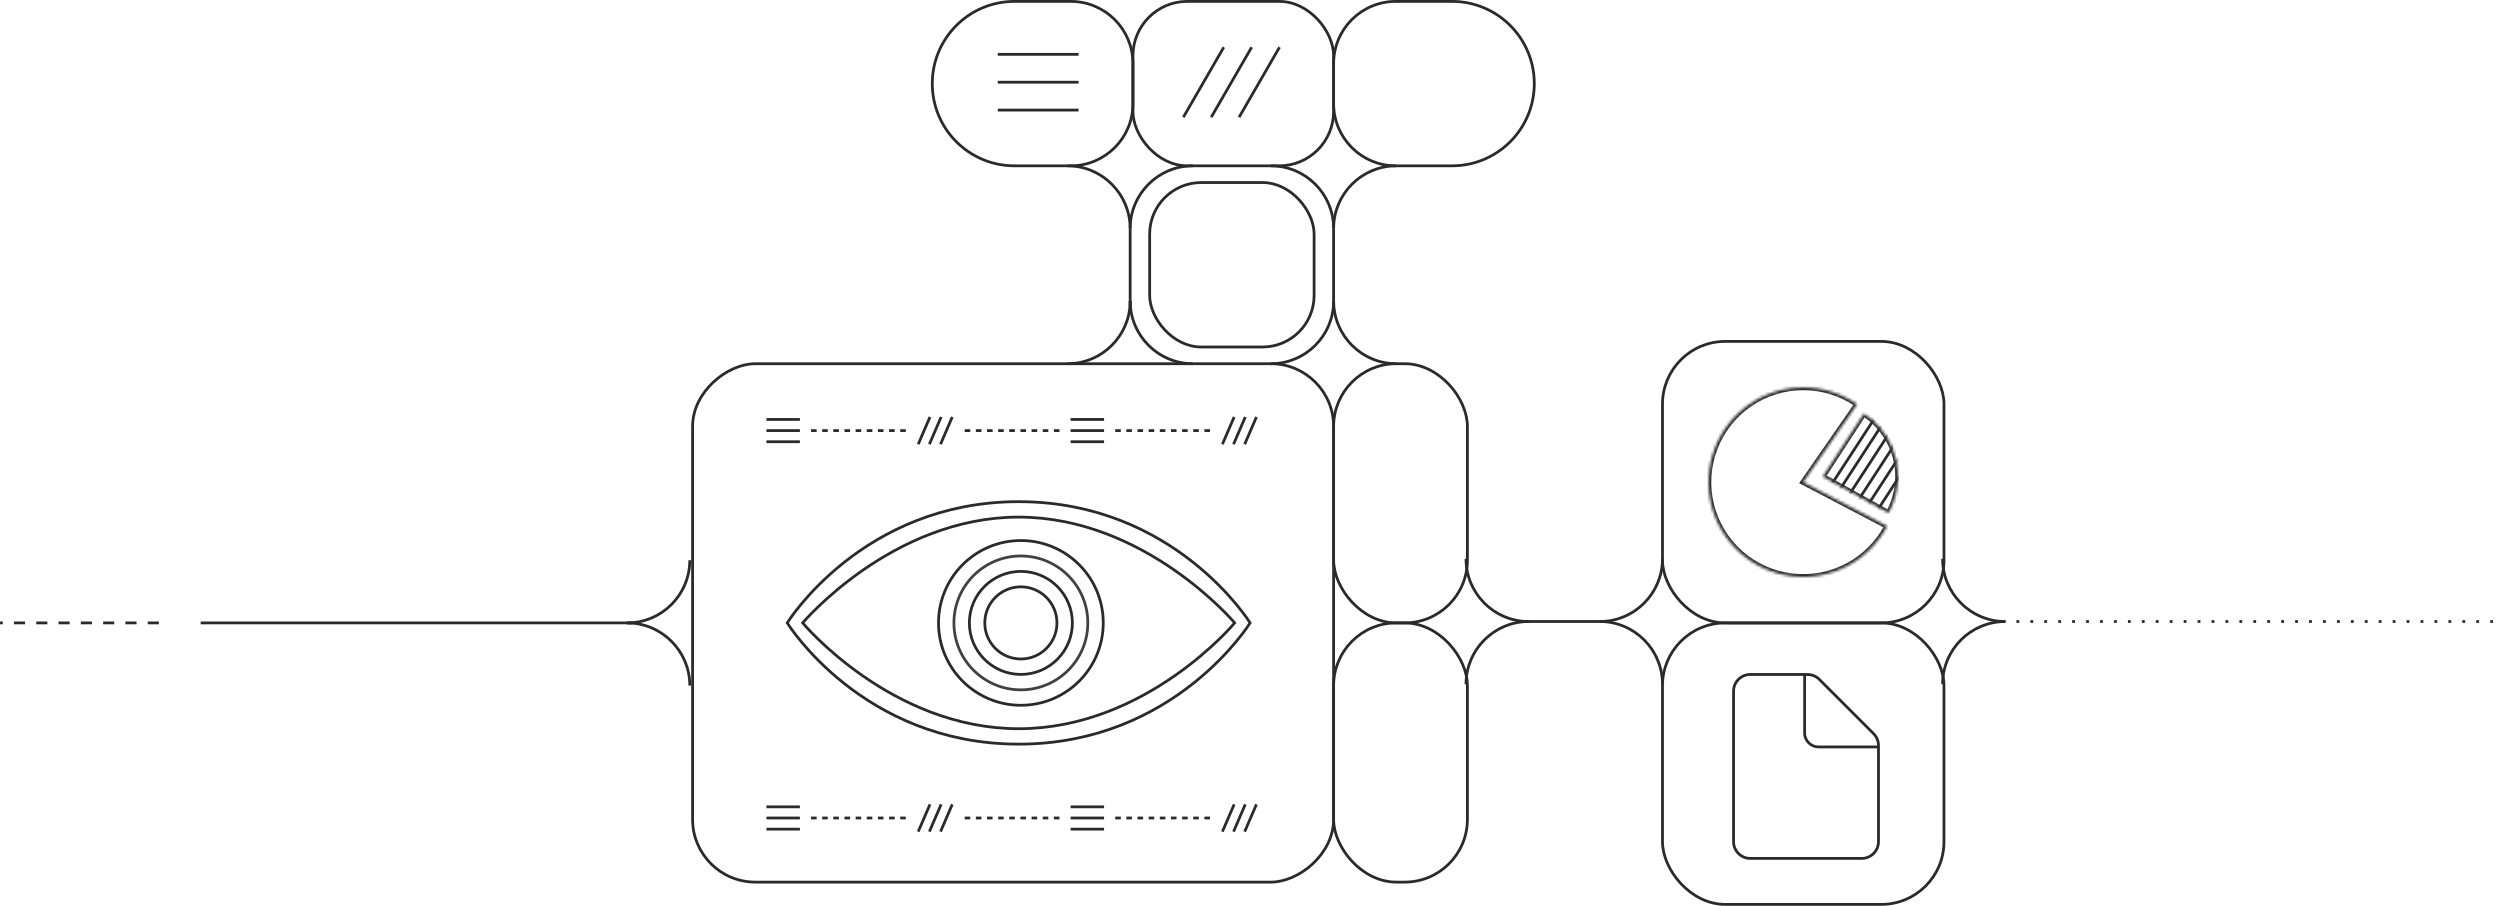 <svg width="897" height="325" viewBox="0 0 897 325" fill="none" xmlns="http://www.w3.org/2000/svg">
<rect x="596.5" y="223.5" width="101" height="101" rx="22.5" stroke="#2A2A2B"/>
<rect x="596.5" y="122.5" width="101" height="101" rx="22.5" stroke="#2A2A2B"/>
<rect x="412.5" y="65.5" width="59" height="59" rx="18.5" stroke="#2A2A2B"/>
<rect x="478.5" y="130.5" width="48" height="93" rx="22.5" stroke="#2A2A2B"/>
<path fill-rule="evenodd" clip-rule="evenodd" d="M628 241.5C624.41 241.5 621.5 244.41 621.5 248V302C621.5 305.59 624.41 308.5 628 308.5H668C671.59 308.5 674.5 305.59 674.5 302V268.5V267.5V267.485C674.5 265.761 673.815 264.108 672.596 262.889L653.111 243.404C651.892 242.185 650.239 241.5 648.515 241.5H648H647H628ZM647 242.5H628C624.962 242.5 622.5 244.962 622.5 248V302C622.5 305.038 624.962 307.5 628 307.5H668C671.038 307.5 673.5 305.038 673.5 302V268.5H652.5C649.462 268.5 647 266.038 647 263V242.5ZM673.5 267.5V267.485C673.5 266.027 672.921 264.628 671.889 263.596L652.404 244.111C651.372 243.079 649.973 242.5 648.515 242.5H648V263C648 265.485 650.015 267.5 652.5 267.5H673.5Z" fill="#2A2A2B"/>
<rect x="248.5" y="316.5" width="186" height="230" rx="22.5" transform="rotate(-90 248.5 316.5)" stroke="#2A2A2B"/>
<rect x="478.5" y="223.5" width="48" height="93" rx="22.5" stroke="#2A2A2B"/>
<path d="M225 223C237.15 223 247 213.15 247 201H248C248 213.703 237.703 224 225 224V223Z" fill="#2A2A2B"/>
<path d="M225 224C237.15 224 247 233.85 247 246H248C248 233.297 237.703 223 225 223V224Z" fill="#2A2A2B"/>
<path d="M227 223.5L72 223.5" stroke="#2A2A2B"/>
<path d="M57 223.5L0 223.5" stroke="#2A2A2B" stroke-dasharray="4 4"/>
<path d="M406.008 108C406.008 120.15 415.858 130 428.008 130L428.008 131C415.305 131 405.008 120.703 405.008 108L406.008 108Z" fill="#2A2A2B"/>
<path d="M405.008 108C405.008 120.15 395.158 130 383.008 130L383.008 131C395.71 131 406.008 120.703 406.008 108L405.008 108Z" fill="#2A2A2B"/>
<path d="M405 82C405 69.85 395.15 60 383 60L383 59C395.703 59 406 69.297 406 82L405 82Z" fill="#2A2A2B"/>
<path d="M406 82C406 69.85 415.85 60 428 60L428 59C415.297 59 405 69.297 405 82L406 82Z" fill="#2A2A2B"/>
<path d="M405.5 110L405.5 82" stroke="#2A2A2B"/>
<path d="M479.008 108C479.008 120.15 488.858 130 501.008 130L501.008 131C488.305 131 478.008 120.703 478.008 108L479.008 108Z" fill="#2A2A2B"/>
<path d="M478.008 108C478.008 120.15 468.158 130 456.008 130L456.008 131C468.71 131 479.008 120.703 479.008 108L478.008 108Z" fill="#2A2A2B"/>
<path d="M478 82C478 69.85 468.15 60 456 60L456 59C468.703 59 479 69.297 479 82L478 82Z" fill="#2A2A2B"/>
<path d="M479 82C479 69.85 488.85 60 501 60L501 59C488.297 59 478 69.297 478 82L479 82Z" fill="#2A2A2B"/>
<path d="M478.5 110L478.5 82" stroke="#2A2A2B"/>
<path d="M548.504 223.504C536.354 223.504 526.504 233.354 526.504 245.504L525.504 245.504C525.504 232.801 535.801 222.504 548.504 222.504L548.504 223.504Z" fill="#2A2A2B"/>
<path d="M548.504 222.504C536.354 222.504 526.504 212.654 526.504 200.504L525.504 200.504C525.504 213.206 535.801 223.504 548.504 223.504L548.504 222.504Z" fill="#2A2A2B"/>
<path d="M574 222.496C586.15 222.496 596 212.646 596 200.496L597 200.496C597 213.199 586.703 223.496 574 223.496L574 222.496Z" fill="#2A2A2B"/>
<path d="M574 223.496C586.15 223.496 596 233.346 596 245.496L597 245.496C597 232.794 586.703 222.496 574 222.496L574 223.496Z" fill="#2A2A2B"/>
<path d="M546.504 222.996L574.504 222.996" stroke="#2A2A2B"/>
<path d="M719.504 223.504C707.354 223.504 697.504 233.354 697.504 245.504L696.504 245.504C696.504 232.801 706.801 222.504 719.504 222.504L719.504 223.504Z" fill="#2A2A2B"/>
<path d="M719.504 222.504C707.354 222.504 697.504 212.654 697.504 200.504L696.504 200.504C696.504 213.206 706.801 223.504 719.504 223.504L719.504 222.504Z" fill="#2A2A2B"/>
<path d="M718.5 222.996L896.5 222.996" stroke="#2A2A2B" stroke-dasharray="1 4"/>
<path d="M550.5 30C550.5 46.292 537.292 59.5 521 59.5L500.813 59.5C488.49 59.5 478.5 49.51 478.5 37.188L478.5 22.812C478.5 10.49 488.49 0.5 500.813 0.5L521 0.5C537.292 0.5 550.5 13.708 550.5 30Z" stroke="#2A2A2B"/>
<path d="M406.5 37.188C406.5 49.51 396.51 59.5 384.188 59.5L364 59.5C347.708 59.5 334.5 46.292 334.5 30C334.5 13.708 347.708 0.5 364 0.5L384.188 0.5C396.51 0.5 406.5 10.49 406.5 22.812L406.5 37.188Z" stroke="#2A2A2B"/>
<rect x="358" y="19" width="29" height="1" fill="#2A2A2B"/>
<rect x="358" y="39" width="29" height="1" fill="#2A2A2B"/>
<rect x="358" y="29" width="29" height="1" fill="#2A2A2B"/>
<rect x="478.5" y="59.5" width="72" height="59" rx="19.5" transform="rotate(-180 478.5 59.5)" stroke="#2A2A2B"/>
<rect x="424.156" y="41.807" width="29" height="1" transform="rotate(-60 424.156 41.807)" fill="#2A2A2B"/>
<rect x="434.156" y="41.807" width="29" height="1" transform="rotate(-60 434.156 41.807)" fill="#2A2A2B"/>
<rect x="444.156" y="41.807" width="29" height="1" transform="rotate(-60 444.156 41.807)" fill="#2A2A2B"/>
<mask id="path-39-inside-1_4420_21187" fill="white">
<path d="M677.117 188.778C673.914 194.892 668.926 199.887 662.815 203.098C656.705 206.309 649.761 207.584 642.909 206.753C636.056 205.922 629.619 203.026 624.452 198.448C619.286 193.87 615.635 187.828 613.985 181.125C612.336 174.423 612.765 167.377 615.217 160.924C617.669 154.471 622.026 148.917 627.711 145.001C633.395 141.085 640.137 138.992 647.04 139C653.943 139.008 660.679 141.117 666.355 145.046L647 173L677.117 188.778Z"/>
</mask>
<path d="M677.117 188.778C673.914 194.892 668.926 199.887 662.815 203.098C656.705 206.309 649.761 207.584 642.909 206.753C636.056 205.922 629.619 203.026 624.452 198.448C619.286 193.87 615.635 187.828 613.985 181.125C612.336 174.423 612.765 167.377 615.217 160.924C617.669 154.471 622.026 148.917 627.711 145.001C633.395 141.085 640.137 138.992 647.04 139C653.943 139.008 660.679 141.117 666.355 145.046L647 173L677.117 188.778Z" stroke="#2A2A2B" stroke-width="2" mask="url(#path-39-inside-1_4420_21187)"/>
<mask id="path-40-inside-2_4420_21187" fill="white">
<path d="M668.74 148.378C674.459 152.105 678.555 157.86 680.202 164.485C681.849 171.11 680.926 178.113 677.618 184.085L654 171L668.74 148.378Z"/>
</mask>
<path d="M668.74 148.378C674.459 152.105 678.555 157.86 680.202 164.485C681.849 171.11 680.926 178.113 677.618 184.085L654 171L668.74 148.378Z" stroke="#2A2A2B" stroke-width="2" mask="url(#path-40-inside-2_4420_21187)"/>
<mask id="mask0_4420_21187" style="mask-type:alpha" maskUnits="userSpaceOnUse" x="654" y="148" width="27" height="37">
<path d="M668.74 148.378C674.459 152.105 678.555 157.86 680.202 164.485C681.849 171.11 680.926 178.113 677.618 184.085L654 171L668.74 148.378Z" fill="#D9D9D9"/>
</mask>
<g mask="url(#mask0_4420_21187)">
<line x1="676.712" y1="143.772" x2="654.357" y2="178.126" stroke="#2A2A2B"/>
<line x1="675.712" y1="151.713" x2="653.357" y2="186.068" stroke="#2A2A2B"/>
<line x1="680.271" y1="151.713" x2="657.916" y2="186.068" stroke="#2A2A2B"/>
<line x1="684.829" y1="151.713" x2="662.474" y2="186.068" stroke="#2A2A2B"/>
<line x1="689.388" y1="151.713" x2="667.033" y2="186.068" stroke="#2A2A2B"/>
<line x1="693.388" y1="152.713" x2="671.033" y2="187.068" stroke="#2A2A2B"/>
</g>
<path d="M365.499 180C309.344 180 282.453 223.5 282.453 223.5C282.453 223.5 309.344 267 365.499 267C421.653 267 448.544 223.5 448.544 223.5C448.544 223.5 421.653 180 365.499 180Z" stroke="#2A2A2B"/>
<path d="M365.501 185.537C320.024 185.537 287.992 223.5 287.992 223.5C287.992 223.5 319.629 261.464 365.501 261.464C411.374 261.464 443.01 223.5 443.01 223.5C443.01 223.5 410.979 185.537 365.501 185.537Z" stroke="#2A2A2B"/>
<circle cx="366.293" cy="223.5" r="29.555" stroke="#2A2A2B"/>
<circle cx="366.288" cy="223.501" r="24.018" stroke="#414141"/>
<circle cx="366.29" cy="223.499" r="18.482" stroke="#2A2A2B"/>
<circle cx="366.289" cy="223.5" r="12.945" stroke="#2A2A2B"/>
<rect x="275" y="149.997" width="12" height="1" fill="#2A2A2B"/>
<rect x="275" y="153.997" width="12" height="1" fill="#2A2A2B"/>
<rect x="275" y="157.997" width="12" height="1" fill="#2A2A2B"/>
<path d="M291 154.497H325" stroke="#2A2A2B" stroke-dasharray="2 2"/>
<rect x="329" y="159.193" width="10.656" height="1" transform="rotate(-66.689 329 159.193)" fill="#2A2A2B"/>
<rect x="333" y="159.193" width="10.656" height="1" transform="rotate(-66.689 333 159.193)" fill="#2A2A2B"/>
<rect x="337" y="159.193" width="10.656" height="1" transform="rotate(-66.689 337 159.193)" fill="#2A2A2B"/>
<path d="M346.137 154.497H380.137" stroke="#2A2A2B" stroke-dasharray="2 2"/>
<rect x="384.137" y="149.997" width="12" height="1" fill="#2A2A2B"/>
<rect x="384.137" y="153.997" width="12" height="1" fill="#2A2A2B"/>
<rect x="384.137" y="157.997" width="12" height="1" fill="#2A2A2B"/>
<path d="M400.137 154.497H434.137" stroke="#2A2A2B" stroke-dasharray="2 2"/>
<rect x="438.137" y="159.193" width="10.656" height="1" transform="rotate(-66.689 438.137 159.193)" fill="#2A2A2B"/>
<rect x="442.137" y="159.193" width="10.656" height="1" transform="rotate(-66.689 442.137 159.193)" fill="#2A2A2B"/>
<rect x="446.137" y="159.193" width="10.656" height="1" transform="rotate(-66.689 446.137 159.193)" fill="#2A2A2B"/>
<rect x="275" y="288.997" width="12" height="1" fill="#2A2A2B"/>
<rect x="275" y="292.997" width="12" height="1" fill="#2A2A2B"/>
<rect x="275" y="296.997" width="12" height="1" fill="#2A2A2B"/>
<path d="M291 293.497H325" stroke="#2A2A2B" stroke-dasharray="2 2"/>
<rect x="329" y="298.193" width="10.656" height="1" transform="rotate(-66.689 329 298.193)" fill="#2A2A2B"/>
<rect x="333" y="298.193" width="10.656" height="1" transform="rotate(-66.689 333 298.193)" fill="#2A2A2B"/>
<rect x="337" y="298.193" width="10.656" height="1" transform="rotate(-66.689 337 298.193)" fill="#2A2A2B"/>
<path d="M346.137 293.497H380.137" stroke="#2A2A2B" stroke-dasharray="2 2"/>
<rect x="384.137" y="288.997" width="12" height="1" fill="#2A2A2B"/>
<rect x="384.137" y="292.997" width="12" height="1" fill="#2A2A2B"/>
<rect x="384.137" y="296.997" width="12" height="1" fill="#2A2A2B"/>
<path d="M400.137 293.497H434.137" stroke="#2A2A2B" stroke-dasharray="2 2"/>
<rect x="438.137" y="298.193" width="10.656" height="1" transform="rotate(-66.689 438.137 298.193)" fill="#2A2A2B"/>
<rect x="442.137" y="298.193" width="10.656" height="1" transform="rotate(-66.689 442.137 298.193)" fill="#2A2A2B"/>
<rect x="446.137" y="298.193" width="10.656" height="1" transform="rotate(-66.689 446.137 298.193)" fill="#2A2A2B"/>
</svg>
